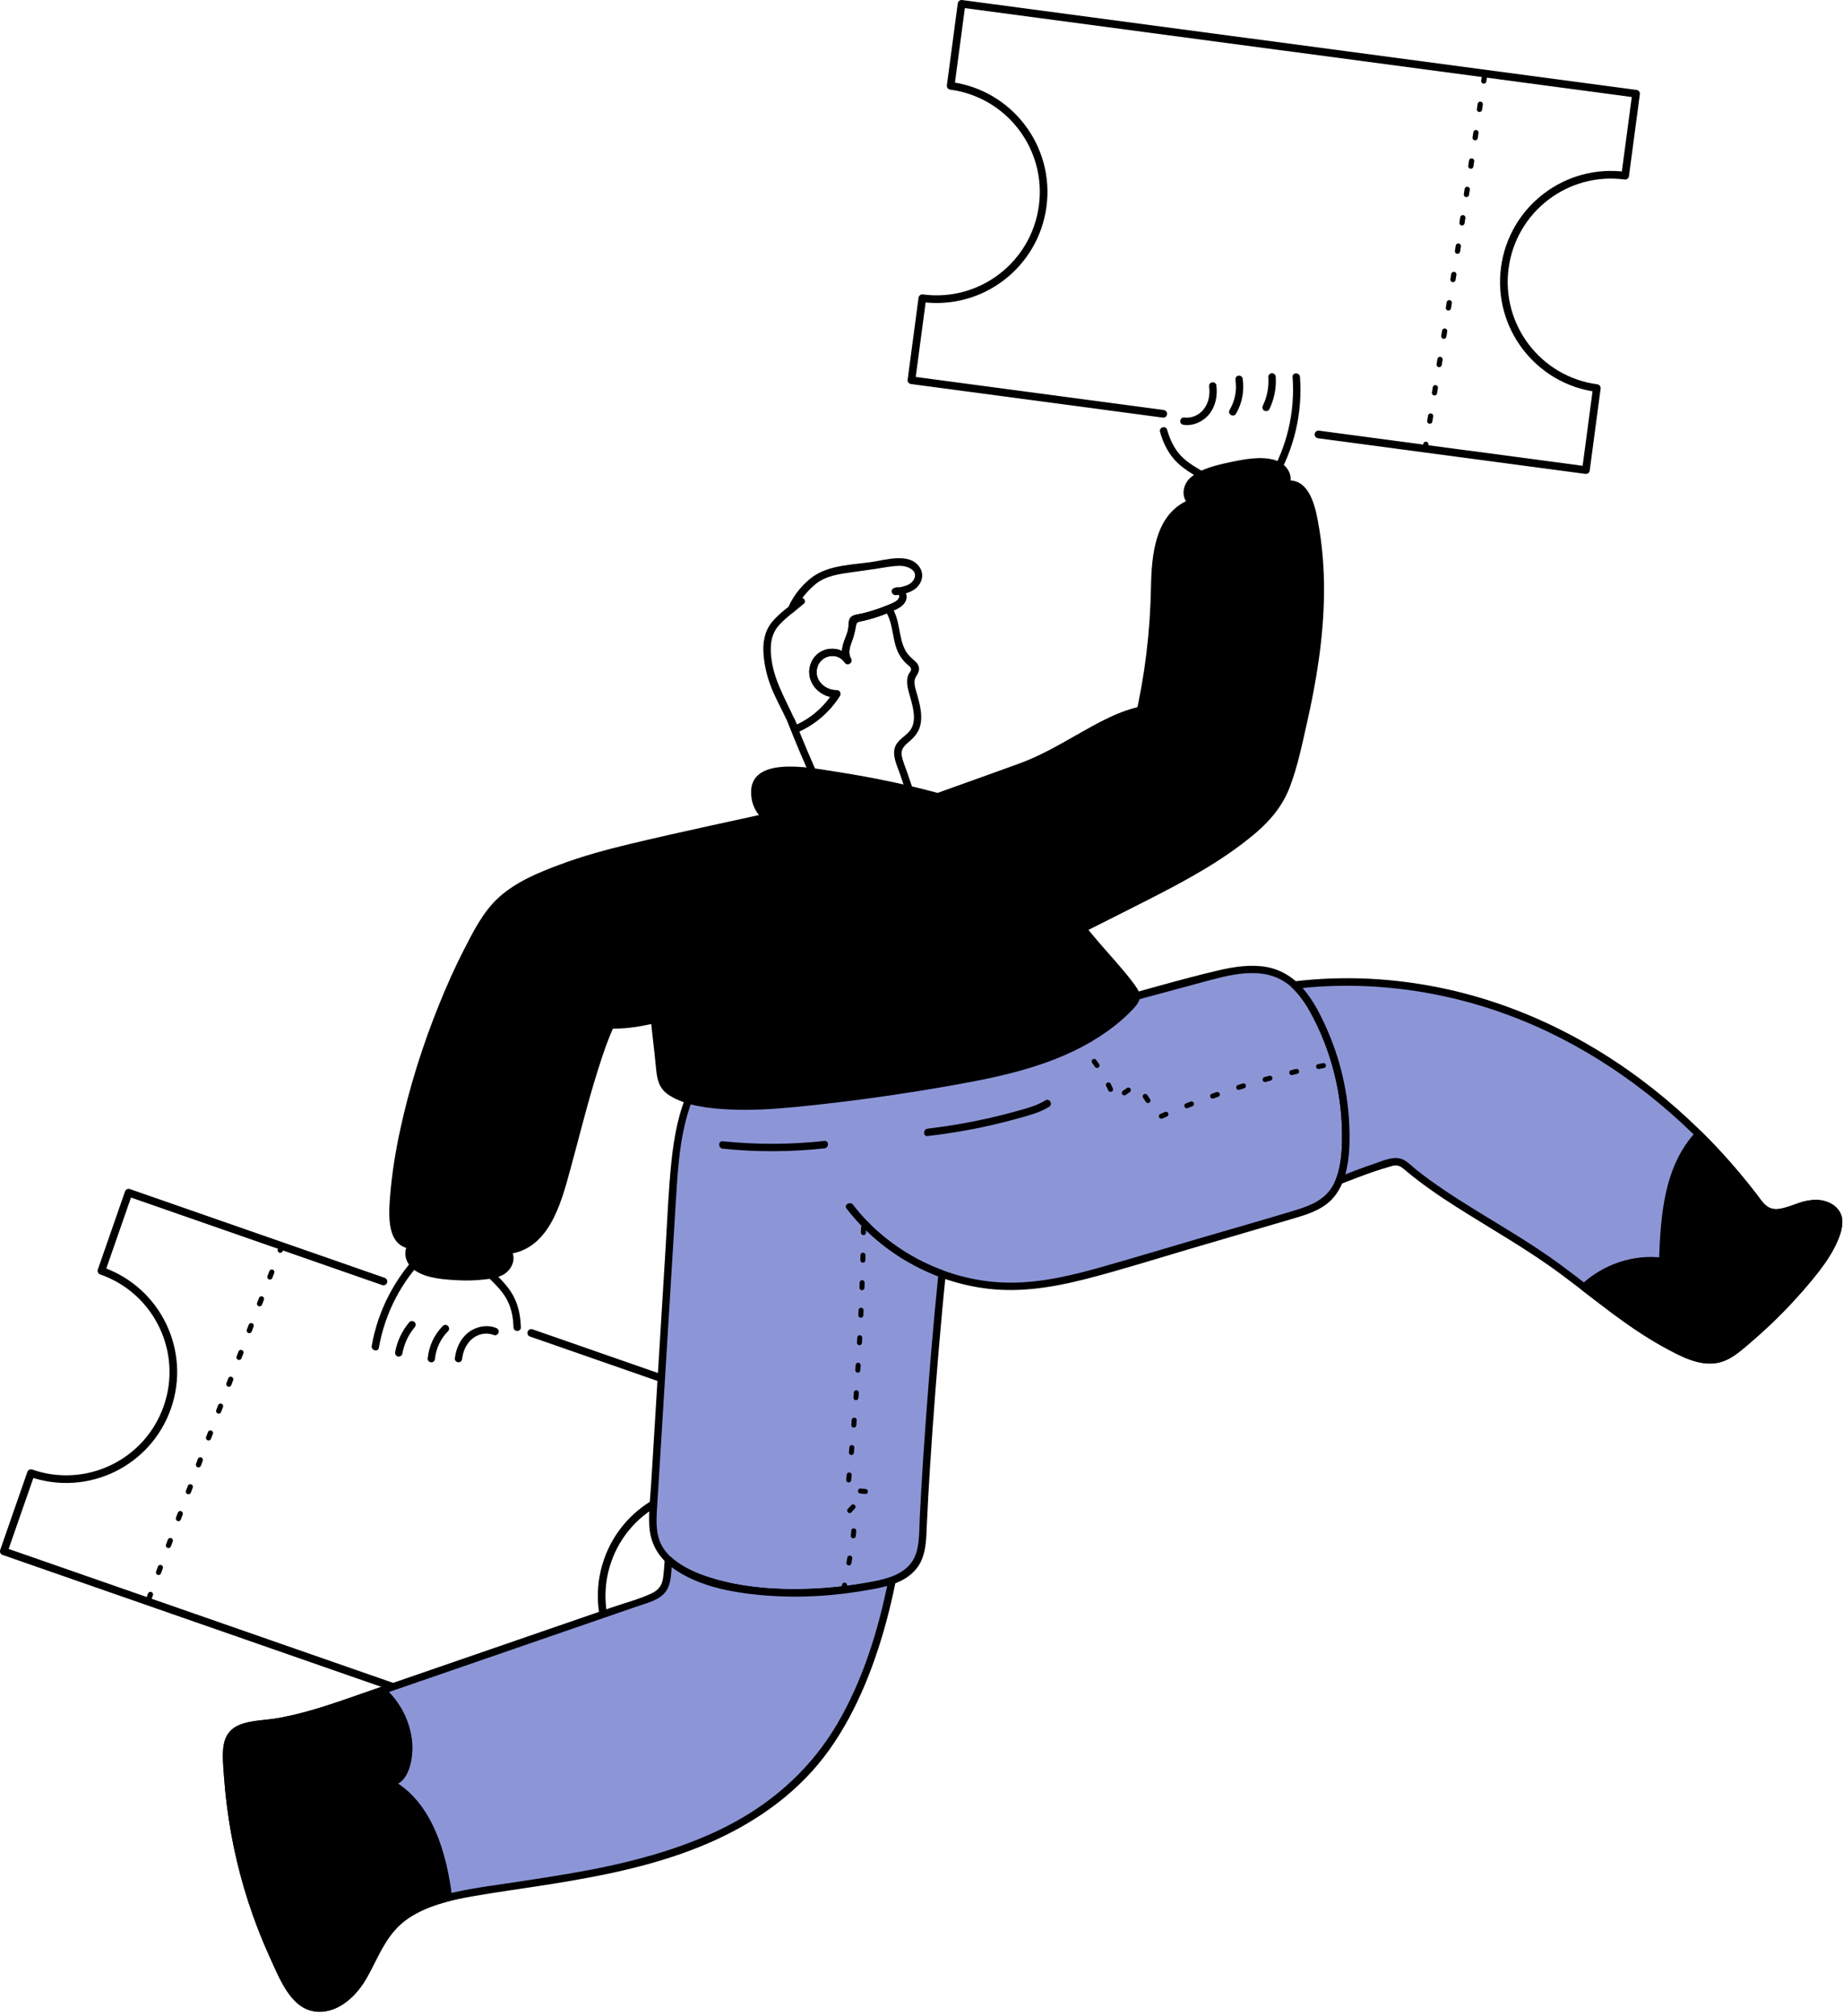<svg width="395" height="432" viewBox="0 0 395 432" fill="none" xmlns="http://www.w3.org/2000/svg">
<path d="M60.47 266.84C50.75 291.87 41.27 316.99 32.04 342.21" stroke="black" stroke-width="1.12" stroke-miterlimit="10" stroke-linecap="round" stroke-dasharray="1.12 5.03"/>
<path d="M82.18 274.58L27.57 255.56L21.74 272.3C33.71 276.47 40.04 289.56 35.87 301.53C31.7 313.5 18.61 319.83 6.64 315.66L0.81 332.4L138.53 380.36L144.36 363.62C132.39 359.45 126.06 346.36 130.23 334.39C134.4 322.42 147.49 316.09 159.46 320.26L165.29 303.52L113.86 285.61" stroke="black" stroke-width="1.64" stroke-linecap="round" stroke-linejoin="round"/>
<path d="M305.41 96.31C309.9 69.84 314.12 43.32 318.1 16.76" stroke="black" stroke-width="1.12" stroke-miterlimit="10" stroke-linecap="round" stroke-dasharray="1.12 5.03"/>
<path d="M282.58 93.09L339.9 100.73L342.24 83.16C329.67 81.48 320.84 69.94 322.52 57.37C324.2 44.8 335.74 35.97 348.31 37.65L350.65 20.08L206.09 0.82L203.75 18.39C216.32 20.07 225.15 31.61 223.47 44.18C221.79 56.75 210.25 65.58 197.68 63.9L195.34 81.47L249.32 88.67" stroke="black" stroke-width="1.64" stroke-linecap="round" stroke-linejoin="round"/>
<path d="M231.14 211.54H172.06V263.53H231.14V211.54Z" fill="#8C96D7" stroke="black" stroke-width="0.53" stroke-miterlimit="10"/>
<path d="M174.86 221.29C175.88 221.29 175.88 219.7 174.86 219.7C173.84 219.7 173.84 221.29 174.86 221.29Z" fill="black"/>
<path d="M236.58 215.33C243.87 213.37 251.15 211.4 258.44 209.44C263.94 207.96 270.1 206.54 275.08 209.31C278.19 211.04 280.28 214.13 281.95 217.28C286.57 225.99 288.82 235.95 288.38 245.8C288.2 249.78 287.44 254.06 284.54 256.78C282.5 258.69 279.71 259.54 277.03 260.33C264.89 263.89 252.74 267.46 240.6 271.02C232.85 273.3 224.97 275.59 216.89 275.64C203.5 275.72 190.24 269.2 182.12 258.56" fill="#8C96D7"/>
<path d="M236.79 216.1C243.76 214.22 250.73 212.34 257.7 210.46C263.41 208.92 270.36 206.89 275.68 210.61C278.17 212.36 279.86 215.02 281.26 217.67C282.84 220.64 284.13 223.77 285.13 226.98C287.05 233.16 287.91 239.69 287.56 246.16C287.41 248.98 286.96 251.94 285.46 254.38C283.78 257.1 280.89 258.31 277.96 259.21C271.21 261.28 264.41 263.19 257.63 265.18C250.66 267.23 243.7 269.32 236.72 271.31C230.13 273.19 223.39 274.86 216.49 274.84C203.49 274.79 190.72 268.44 182.8 258.15C182.19 257.35 180.81 258.15 181.43 258.95C188.77 268.49 199.87 274.76 211.83 276.15C218.8 276.96 225.79 275.82 232.54 274.1C239.98 272.2 247.33 269.87 254.7 267.7C262.07 265.53 269.4 263.39 276.75 261.23C279.69 260.37 282.8 259.49 285.09 257.34C287.1 255.46 288.17 252.8 288.68 250.14C289.92 243.75 289.18 236.75 287.71 230.46C286.24 224.19 283.79 217.44 279.73 212.35C277.62 209.71 274.81 207.8 271.45 207.2C268.09 206.6 264.46 207.14 261.08 207.94C252.79 209.89 244.58 212.35 236.36 214.57C235.37 214.84 235.79 216.37 236.78 216.1H236.79Z" fill="black"/>
<path d="M195.75 218.75C193.46 216.05 190.55 214.16 187.09 214.33L151.04 229.24C145.47 236.85 144.7 246.84 144.12 256.26C142.76 278.53 141.39 300.81 140.03 323.08C139.87 325.67 139.73 328.36 140.74 330.75C141.95 333.61 144.64 335.59 147.42 336.97C158.3 342.36 174.97 342.02 186.89 339.73C190.27 339.08 193.98 338.2 195.99 335.4C197.64 333.1 197.71 330.06 197.83 327.24C198.32 315.5 199.98 291.94 201.91 273C194.13 270.16 187.13 265.15 182.1 258.56" fill="#8C96D7"/>
<path d="M196.32 218.19C194.72 216.34 192.77 214.74 190.41 213.98C189.32 213.63 187.84 213.29 186.72 213.64C185.35 214.07 184.01 214.76 182.69 215.31L166 222.21C161.3 224.16 156.6 226.1 151.89 228.05C151.56 228.19 151.18 228.3 150.87 228.47C150.36 228.75 150.11 229.19 149.78 229.68C148.99 230.86 148.3 232.1 147.7 233.38C145.43 238.23 144.47 243.54 143.91 248.83C143.26 255.02 143.03 261.27 142.65 267.48C142.24 274.21 141.83 280.94 141.41 287.68C140.99 294.42 140.6 300.98 140.19 307.63C139.99 310.95 139.78 314.28 139.58 317.6C139.39 320.7 138.98 323.88 139.16 327C139.78 337.95 153.66 340.8 162.43 341.71C167.66 342.26 172.96 342.21 178.19 341.74C182.85 341.32 188.02 340.88 192.36 339.06C194.58 338.13 196.46 336.64 197.46 334.41C198.51 332.05 198.53 329.39 198.64 326.86C198.82 322.62 199.07 318.38 199.34 314.14C200.04 303.16 200.9 292.18 201.9 281.22C202.15 278.47 202.42 275.73 202.7 272.99C202.74 272.63 202.42 272.34 202.12 272.22C194.53 269.41 187.73 264.57 182.79 258.14C182.18 257.34 180.8 258.14 181.42 258.94C186.64 265.72 193.69 270.78 201.7 273.75L201.12 272.98C200.03 283.72 199.14 294.48 198.36 305.25C198.02 309.95 197.71 314.65 197.44 319.36C197.33 321.28 197.22 323.21 197.13 325.13C197.02 327.44 197.09 329.82 196.56 332.08C195.27 337.62 189.41 338.53 184.62 339.32C179.83 340.11 174.86 340.51 169.95 340.5C165.04 340.49 159.92 340.05 155.06 338.84C150.54 337.72 144.99 335.9 142.25 331.86C140.57 329.38 140.63 326.38 140.8 323.5C140.98 320.36 141.18 317.23 141.38 314.09C141.77 307.77 142.15 301.46 142.54 295.14C143.32 282.34 144.11 269.54 144.89 256.74C145.22 251.42 145.55 246.07 146.79 240.87C147.4 238.31 148.23 235.79 149.41 233.44C149.71 232.84 150.03 232.25 150.38 231.67C150.67 231.18 151.19 230.66 151.37 230.13C151.53 229.68 151.09 230.14 151.41 229.93C152.45 229.22 153.99 228.86 155.15 228.38L162.2 225.46L179.12 218.46L185.25 215.92C186.73 215.31 187.42 214.91 189.1 215.25C191.58 215.76 193.57 217.42 195.18 219.29C195.85 220.06 196.97 218.94 196.3 218.17L196.32 218.19Z" fill="black"/>
<path d="M394 261.03C393.53 258.92 391.1 257.78 388.94 257.86C386.78 257.94 384.76 258.89 382.69 259.51C381.39 259.9 379.92 260.14 378.72 259.51C377.89 259.08 377.31 258.3 376.74 257.55C364.34 241.02 348.02 227.27 329.1 218.98C312.96 211.91 294.93 208.93 277.48 211.07C279.33 212.79 280.75 215.02 281.95 217.27C286.57 225.98 288.82 235.94 288.38 245.79C288.27 248.21 287.94 250.74 287.05 252.97C290.63 251.58 294.22 250.16 297.83 249.16C298.49 248.98 299.19 248.81 299.85 248.97C300.5 249.13 301.03 249.58 301.54 250.01C310.45 257.53 321.1 262.65 330.69 269.27C340.56 276.08 349.42 284.53 360.27 289.63C362.84 290.84 365.74 291.87 368.48 291.12C370.19 290.65 371.65 289.53 373.02 288.41C378.55 283.88 383.63 278.79 388.14 273.24C390.47 270.38 392.68 267.32 393.74 263.78C394.01 262.89 394.19 261.94 393.99 261.03H394Z" fill="#8C96D7"/>
<path d="M394.77 260.82C393.74 257.07 389.37 256.65 386.2 257.53C384.16 258.1 381.55 259.66 379.41 258.92C378.29 258.53 377.63 257.39 376.94 256.49C376.25 255.59 375.61 254.75 374.92 253.9C369.5 247.1 363.41 240.83 356.72 235.26C343.02 223.85 326.81 215.48 309.32 211.78C298.87 209.57 288.08 209 277.47 210.27C276.83 210.35 276.36 211.11 276.91 211.63C279.48 214.08 281.18 217.29 282.64 220.49C284.2 223.89 285.39 227.46 286.23 231.1C287.07 234.74 287.51 238.32 287.61 241.99C287.71 245.66 287.59 249.35 286.28 252.76C286.07 253.3 286.71 253.95 287.26 253.74C289.57 252.84 291.87 251.94 294.21 251.13C295.33 250.75 296.45 250.38 297.59 250.06C298.15 249.9 298.76 249.67 299.34 249.73C300.15 249.81 300.72 250.36 301.32 250.87C304.72 253.69 308.35 256.2 312.08 258.57C319.66 263.39 327.48 267.76 334.7 273.14C341.92 278.52 348.62 284.26 356.42 288.56C359.96 290.52 364.3 292.96 368.49 291.95C370.38 291.5 371.96 290.31 373.44 289.11C375.23 287.66 376.96 286.14 378.65 284.57C382.35 281.13 385.82 277.42 388.99 273.48C390.5 271.6 391.95 269.66 393.07 267.52C394.19 265.38 395.13 263.17 394.77 260.84C394.62 259.83 393.09 260.26 393.24 261.26C393.58 263.52 392.1 266.14 390.97 268.02C389.84 269.9 388.54 271.56 387.17 273.22C384.38 276.61 381.37 279.83 378.18 282.85C376.61 284.33 375 285.77 373.34 287.16C371.68 288.55 369.81 290.2 367.52 290.53C365.23 290.86 362.79 289.95 360.69 288.97C358.73 288.06 356.83 287.02 354.98 285.9C347.72 281.53 341.27 276 334.46 271C327.45 265.84 319.84 261.64 312.52 256.96C310.47 255.65 308.45 254.3 306.48 252.87C305.46 252.13 304.46 251.37 303.48 250.58C302.62 249.89 301.8 249.02 300.81 248.51C298.88 247.51 296.35 248.75 294.47 249.38C291.9 250.24 289.37 251.23 286.84 252.22L287.82 253.2C289.15 249.73 289.3 245.9 289.22 242.23C289.14 238.35 288.65 234.48 287.78 230.7C286.91 226.92 285.69 223.38 284.12 219.91C282.55 216.44 280.77 213.13 278.05 210.53L277.49 211.89C295.98 209.67 314.91 213.07 331.7 221.05C346.98 228.32 360.42 239.14 371.33 252.03C372.88 253.86 374.38 255.73 375.82 257.64C377.1 259.33 378.38 260.79 380.68 260.7C383.11 260.6 385.31 259.28 387.67 258.83C389.76 258.43 392.59 258.87 393.24 261.26C393.51 262.24 395.04 261.83 394.77 260.84V260.82Z" fill="black"/>
<path d="M186.91 339.73C174.98 342.02 158.32 342.36 147.44 336.97C145.95 336.23 144.49 335.32 143.27 334.2C143.18 335.21 143.09 336.22 143 337.24C142.9 338.31 142.79 339.43 142.22 340.34C141.39 341.66 139.81 342.26 138.33 342.76C117.61 349.9 96.89 357.05 76.17 364.19C69.58 366.46 62.92 368.75 55.99 369.44C53.73 369.67 51.18 369.86 49.74 371.62C48.58 373.04 48.55 375.04 48.61 376.86C49.18 393.23 53.44 409.46 60.97 424.01C62.14 426.27 63.54 428.64 65.86 429.7C69.81 431.51 74.44 428.64 76.89 425.05C79.34 421.47 80.59 417.12 83.33 413.76C88.01 408.02 95.95 406.32 103.27 405.16C115.77 403.18 128.4 401.68 140.55 398.12C152.7 394.56 164.5 388.75 173.06 379.43C180.36 371.48 184.95 361.39 188.1 351.07C189.35 346.98 190.39 342.83 191.22 338.64C189.83 339.12 188.35 339.44 186.92 339.71L186.91 339.73Z" fill="#8C96D7"/>
<path d="M186.7 338.97C179.51 340.34 172.11 340.84 164.8 340.33C161.16 340.08 157.52 339.54 154 338.58C150.48 337.62 146.66 336.17 143.83 333.65C143.29 333.17 142.54 333.52 142.47 334.21C142.35 335.55 142.3 336.92 142.09 338.25C141.84 339.82 141.05 340.76 139.63 341.43C136.92 342.7 133.88 343.47 131.06 344.45C125.1 346.51 119.13 348.56 113.17 350.62C101.24 354.73 89.31 358.84 77.38 362.96C71.67 364.93 65.96 366.97 60.01 368.09C55.86 368.87 49.22 368.17 48.03 373.52C47.47 376.04 47.88 378.85 48.07 381.39C48.28 384.08 48.58 386.77 48.98 389.44C49.82 395.09 51.09 400.67 52.78 406.13C54.45 411.51 56.52 416.76 58.97 421.82C60.87 425.74 63.16 430.9 68.21 431.08C72.85 431.24 76.56 427.43 78.67 423.7C81.28 419.07 82.94 414.12 87.55 411.03C91.6 408.32 96.48 407.17 101.22 406.34C107.02 405.32 112.87 404.56 118.68 403.62C129.99 401.8 141.29 399.49 151.85 394.93C161.35 390.82 170.1 384.85 176.48 376.62C182.86 368.39 187.1 357.96 189.9 347.67C190.69 344.77 191.37 341.84 191.96 338.89C192.07 338.33 191.6 337.71 190.98 337.91C189.57 338.38 188.14 338.7 186.68 338.98C185.68 339.18 186.1 340.71 187.1 340.51C188.55 340.23 189.99 339.91 191.4 339.44L190.42 338.46C188.27 349.21 184.97 360.01 179.37 369.5C174.03 378.55 166.39 385.59 157.17 390.58C147.95 395.57 136.96 398.66 126.29 400.69C120.46 401.8 114.59 402.66 108.73 403.55C103.69 404.31 98.56 404.93 93.69 406.46C89.41 407.8 85.29 409.97 82.48 413.56C79.4 417.49 78.31 422.78 74.78 426.37C73.15 428.03 70.93 429.45 68.54 429.49C65.93 429.54 64.07 427.74 62.77 425.66C59.88 421.04 57.79 415.72 55.94 410.61C52.13 400.08 49.91 388.97 49.42 377.78C49.31 375.31 49.12 372.28 51.77 371.07C54.08 370.02 57 370.19 59.47 369.77C65.18 368.8 70.68 366.92 76.14 365.04C87.67 361.07 99.21 357.09 110.74 353.11C116.55 351.11 122.36 349.11 128.16 347.1C131.06 346.1 133.97 345.1 136.87 344.1C138.87 343.41 141.35 342.85 142.68 341.04C144.01 339.23 143.85 336.38 144.05 334.21L142.69 334.77C148.31 339.78 156.74 341.27 164 341.86C171.7 342.48 179.53 341.94 187.11 340.5C188.11 340.31 187.69 338.78 186.69 338.97H186.7Z" fill="black"/>
<path d="M55.98 369.44C53.72 369.67 51.17 369.86 49.73 371.62C48.57 373.04 48.54 375.04 48.6 376.86C49.17 393.23 53.43 409.46 60.96 424.01C62.13 426.27 63.53 428.64 65.85 429.7C69.8 431.51 74.43 428.64 76.88 425.05C79.33 421.47 80.58 417.12 83.32 413.76C86.49 409.87 91.16 407.84 96.11 406.57C95.81 403.92 95.29 401.29 94.61 398.73C92.81 391.92 89.43 384.89 83.11 381.8C85.38 382.16 86.98 379.55 87.38 377.29C88.37 371.77 86.07 365.87 81.86 362.22C79.96 362.88 78.06 363.53 76.16 364.19C69.57 366.46 62.91 368.75 55.98 369.44Z" fill="black"/>
<path d="M55.98 368.65C52.97 368.95 49.54 369.37 48.3 372.57C47.66 374.21 47.77 376.04 47.85 377.76C47.94 379.79 48.08 381.81 48.28 383.83C49.08 391.9 50.74 399.89 53.25 407.6C54.5 411.45 55.97 415.24 57.63 418.93C59.11 422.23 60.59 426.1 63.16 428.73C65.39 431 68.53 431.59 71.48 430.45C74.62 429.24 76.93 426.71 78.57 423.85C80.7 420.13 82.06 415.92 85.21 412.88C88.36 409.84 92.29 408.39 96.32 407.34C96.62 407.26 96.94 406.91 96.9 406.57C95.79 397.23 92.61 385.7 83.51 381.11L83.11 382.59C87.65 383.04 88.61 376.74 88.36 373.49C88 368.94 85.82 364.67 82.42 361.65C82.22 361.47 81.92 361.35 81.65 361.45C73.28 364.34 64.84 367.7 55.98 368.64C54.97 368.75 54.96 370.34 55.98 370.23C65.01 369.28 73.55 365.92 82.07 362.98L81.3 362.78C84.07 365.24 85.98 368.54 86.61 372.2C86.92 373.99 86.96 375.97 86.47 377.73C86.04 379.31 84.99 381.19 83.11 381.01C82.33 380.93 82.03 382.15 82.71 382.49C91.28 386.81 94.27 397.78 95.32 406.58L95.9 405.81C89.47 407.48 83.87 410.54 80.56 416.5C78.87 419.53 77.71 422.99 75.43 425.66C73.53 427.89 70.48 429.96 67.4 429.38C63.9 428.71 62.25 424.86 60.83 422.01C59.12 418.57 57.6 415.04 56.26 411.44C53.7 404.54 51.82 397.38 50.67 390.1C50 385.87 49.58 381.59 49.41 377.31C49.34 375.41 49.18 373.04 50.78 371.67C52.16 370.48 54.26 370.4 55.98 370.23C56.99 370.13 57 368.54 55.98 368.64V368.65Z" fill="black"/>
<path d="M393.75 263.78C394.02 262.89 394.2 261.94 394 261.03C393.53 258.92 391.1 257.78 388.94 257.86C386.78 257.94 384.76 258.89 382.69 259.51C381.39 259.9 379.92 260.14 378.72 259.51C377.89 259.08 377.31 258.3 376.74 257.55C372.89 252.41 368.66 247.54 364.08 243.02C363.77 243.35 363.47 243.68 363.18 244.03C357.26 251.1 356.66 261.07 356.33 270.28C350.27 269.45 343.93 271.61 339.49 275.79C346.13 280.9 352.72 286.08 360.27 289.63C362.84 290.84 365.74 291.87 368.48 291.12C370.19 290.65 371.65 289.53 373.02 288.41C378.55 283.88 383.63 278.79 388.14 273.24C390.47 270.38 392.68 267.32 393.74 263.78H393.75Z" fill="black"/>
<path d="M394.52 263.99C394.94 262.47 395.11 260.86 394.2 259.48C393.49 258.41 392.33 257.7 391.12 257.34C387.64 256.31 384.61 258.51 381.29 259.02C378.75 259.41 377.69 257.44 376.33 255.68C375.17 254.17 373.98 252.69 372.75 251.23C370.19 248.18 367.49 245.26 364.66 242.45C364.36 242.16 363.83 242.14 363.54 242.45C356.55 249.91 355.91 260.58 355.56 270.28L356.35 269.49C350.01 268.69 343.62 270.92 338.95 275.23C338.53 275.61 338.73 276.18 339.11 276.48C343.08 279.54 347.04 282.63 351.22 285.39C353.24 286.72 355.31 287.98 357.45 289.11C359.59 290.24 361.78 291.36 364.12 291.89C366.28 292.38 368.43 292.23 370.41 291.22C372.39 290.21 374.02 288.66 375.65 287.26C379.37 284.05 382.88 280.58 386.12 276.89C389.36 273.2 392.97 268.97 394.52 264.01C394.83 263.03 393.29 262.61 392.99 263.59C391.66 267.86 388.75 271.4 385.88 274.76C383.01 278.12 379.85 281.37 376.54 284.37C373.23 287.37 369.6 291.39 364.76 290.42C362.46 289.96 360.31 288.84 358.25 287.75C356.19 286.66 354.3 285.52 352.4 284.28C348.07 281.46 344 278.27 339.91 275.12L340.07 276.37C344.46 272.32 350.42 270.35 356.35 271.1C356.79 271.16 357.13 270.69 357.14 270.31C357.47 261.08 357.99 250.73 364.66 243.61H363.54C366.15 246.2 368.65 248.89 371.04 251.69C372.23 253.09 373.39 254.51 374.53 255.96C375.51 257.22 376.41 258.79 377.68 259.78C380.37 261.89 383.84 259.87 386.63 259.1C388.15 258.68 389.73 258.47 391.22 259.1C393.22 259.95 393.54 261.62 392.99 263.6C392.72 264.59 394.25 265.01 394.52 264.02V263.99Z" fill="black"/>
<path d="M81.2 288.79C82.5 281.35 86.07 274.47 91.44 269.15C92.17 268.43 91.04 267.31 90.32 268.03C84.78 273.53 81.02 280.68 79.67 288.37C79.49 289.37 81.03 289.8 81.2 288.79Z" fill="black"/>
<path d="M86.23 290.09C86.61 288 87.49 286.03 88.86 284.41C89.14 284.08 89.18 283.61 88.86 283.29C88.58 283.01 88.01 282.96 87.74 283.29C86.2 285.12 85.13 287.31 84.7 289.67C84.62 290.09 84.81 290.53 85.25 290.65C85.63 290.76 86.15 290.52 86.23 290.1V290.09Z" fill="black"/>
<path d="M93.24 291.11C93.45 288.91 94.47 286.8 96.03 285.23C96.75 284.5 95.63 283.38 94.91 284.11C93.04 286 91.91 288.48 91.66 291.12C91.62 291.55 92.05 291.91 92.45 291.91C92.91 291.91 93.2 291.54 93.24 291.12V291.11Z" fill="black"/>
<path d="M99.06 291.11C99.24 289.46 100.01 287.79 101.34 286.76C102.67 285.73 104.37 285.47 105.89 286.07C106.29 286.23 106.76 285.9 106.87 285.52C106.99 285.07 106.72 284.7 106.32 284.54C104.32 283.74 101.98 284.25 100.32 285.56C98.66 286.87 97.71 288.98 97.48 291.11C97.43 291.54 97.88 291.9 98.27 291.9C98.74 291.9 99.02 291.53 99.06 291.11Z" fill="black"/>
<path d="M111.63 284.39C111.57 281.76 110.99 279.1 109.55 276.87C108.87 275.81 108.04 274.86 107.16 273.96C106.7 273.49 106.24 273 105.74 272.57C105.24 272.14 104.7 271.93 104.11 272.27C103.22 272.77 104.02 274.15 104.91 273.64C104.58 273.62 104.53 273.68 104.76 273.83C104.86 273.92 104.95 274.01 105.05 274.11C105.24 274.29 105.43 274.48 105.62 274.67C106 275.04 106.37 275.42 106.72 275.82C107.41 276.58 108.03 277.38 108.54 278.28C109.59 280.15 110 282.28 110.05 284.41C110.07 285.43 111.66 285.43 111.64 284.41L111.63 284.39Z" fill="black"/>
<path d="M154.9 246.13C162.15 246.88 169.45 246.85 176.69 246.06C177.69 245.95 177.71 244.36 176.69 244.47C169.45 245.27 162.15 245.29 154.9 244.54C153.88 244.44 153.89 246.02 154.9 246.13Z" fill="black"/>
<path d="M198.81 243.43C203.34 242.9 207.84 242.15 212.28 241.14C214.47 240.64 216.64 240.09 218.8 239.48C220.96 238.87 223 238.3 224.86 237.15C225.73 236.61 224.93 235.24 224.06 235.78C222.18 236.94 220.03 237.49 217.92 238.08C215.81 238.67 213.89 239.15 211.86 239.61C207.55 240.58 203.2 241.33 198.81 241.84C197.81 241.96 197.8 243.55 198.81 243.43Z" fill="black"/>
<path d="M230.62 222.99C234.28 226.5 237.14 230.84 238.92 235.59C240.02 234.83 241.12 234.06 242.22 233.3C242.63 233.02 243.1 232.72 243.58 232.81C244.07 232.9 244.4 233.36 244.68 233.77C245.92 235.64 247.16 237.52 248.41 239.39C260.07 234.31 272.29 230.51 284.77 228.1" stroke="black" stroke-width="1.07" stroke-miterlimit="10" stroke-linecap="round" stroke-dasharray="1.07 4.83"/>
<path d="M185.08 263.05C184.79 281.8 183.66 300.54 181.69 319.19C183.08 319.34 184.47 319.49 185.86 319.63C184.68 320.9 183.5 322.16 182.32 323.43C181.98 323.8 181.61 324.22 181.64 324.73C181.67 325.32 182.22 325.73 182.55 326.22C183.12 327.08 183.01 328.21 182.86 329.23C182.35 332.82 181.71 336.4 180.94 339.95" stroke="black" stroke-width="1.07" stroke-miterlimit="10" stroke-linecap="round" stroke-dasharray="1.07 4.83"/>
<path d="M202.88 171.26C194.49 168.86 178.8 165.62 170.09 165.08C167.49 164.92 164.51 165 162.82 166.99C160.92 169.23 161.82 172.87 163.95 174.89C166.08 176.91 169.05 177.72 171.89 178.46C165.95 178.22 153.69 180.33 148.19 182.59C145.38 183.75 142.57 185.33 140.96 187.91C139.61 190.07 139.26 192.69 139.01 195.23C138.12 204.14 140.67 220.52 141.45 229.43C141.54 230.48 141.66 231.56 142.21 232.46C142.83 233.47 143.9 234.1 144.97 234.61C153.38 238.63 169.48 236.6 178.74 235.44C188.13 234.26 197.51 232.98 206.81 231.25C218.84 229.01 231.25 225.73 240.34 217.54C241.57 216.43 242.74 215.22 243.53 213.76C244.49 211.97 230.88 198.94 230.99 196.91C231.51 186.41 241 179.11 232.16 173.41C223.32 167.71 207.82 167.4 198.47 172.22" fill="black"/>
<path d="M203.09 170.49C195.17 168.23 187.03 166.56 178.89 165.31C173.69 164.51 159.61 161.58 161.08 171.06C161.89 176.27 167.25 178.06 171.68 179.22L171.89 177.66C167.63 177.51 163.3 178.16 159.12 178.91C154.94 179.66 150.6 180.59 146.69 182.38C144.42 183.42 142.22 184.82 140.72 186.86C139.11 189.05 138.61 191.74 138.3 194.38C137.79 198.83 138.05 203.35 138.4 207.8C138.79 212.75 139.37 217.69 139.93 222.62C140.17 224.71 140.41 226.79 140.6 228.89C140.83 231.36 141.26 233.36 143.51 234.74C147.14 236.98 151.83 237.49 156 237.71C160.85 237.97 165.73 237.66 170.56 237.19C181.94 236.08 193.34 234.47 204.6 232.47C215.3 230.56 226.33 228.14 235.58 222.16C237.79 220.73 239.92 219.11 241.79 217.26C242.75 216.31 244.64 214.65 244.29 213.11C244.09 212.22 243.44 211.38 242.91 210.66C242.04 209.47 241.09 208.33 240.13 207.21C237.98 204.69 235.73 202.26 233.64 199.69C233.01 198.92 232.18 198.05 231.82 197.11C231.8 197.06 231.74 196.89 231.75 196.94C231.72 196.81 231.81 196.13 231.84 195.83C231.99 194.49 232.3 193.16 232.69 191.87C233.84 188.04 236.14 184.39 236.61 180.38C237.08 176.37 234.55 173.81 231.3 172.01C223.32 167.59 212.87 167.06 204.14 169.28C202.03 169.82 199.98 170.57 198.04 171.55C197.13 172.01 197.93 173.38 198.84 172.92C206.73 168.93 216.88 168.71 225.25 171.21C228.57 172.21 233.69 174.02 234.85 177.71C235.89 181.05 233.6 184.92 232.41 187.92C231.63 189.89 230.92 191.91 230.52 194C230.29 195.23 229.87 196.72 230.44 197.9C231.46 200 233.35 201.82 234.86 203.56C236.9 205.91 239.01 208.2 240.93 210.65C241.56 211.46 242.16 212.29 242.64 213.2C242.69 213.3 242.72 213.41 242.75 213.52C242.75 213.5 242.91 213.25 242.71 213.54C241.91 214.71 241.1 215.73 240.05 216.7C232.42 223.78 222.16 227.15 212.19 229.35C200.79 231.87 189.15 233.35 177.57 234.79C168.98 235.86 159.96 237.04 151.34 235.64C149.39 235.32 147.41 234.86 145.6 234.04C144.41 233.5 143.11 232.82 142.61 231.54C142.18 230.45 142.2 229.19 142.09 228.03C141.67 223.8 141.14 219.57 140.69 215.34C140.2 210.74 139.75 206.13 139.63 201.51C139.58 199.59 139.58 197.67 139.74 195.76C139.96 193.1 140.3 190.23 141.85 187.97C144.36 184.32 149.25 182.83 153.34 181.77C157.66 180.65 162.09 179.88 166.53 179.45C168.31 179.28 170.1 179.17 171.89 179.23C172.79 179.26 172.97 177.9 172.1 177.67C168.4 176.71 163.66 175.42 162.71 171.12C162.26 169.07 163.1 167.13 165.08 166.33C166.78 165.65 168.71 165.76 170.5 165.88C177.65 166.37 184.78 167.8 191.77 169.32C195.43 170.11 199.07 170.98 202.67 172C203.65 172.28 204.08 170.75 203.09 170.47V170.49Z" fill="black"/>
<path d="M170.35 130.9C171.27 128.73 172.91 126.74 174.71 125.23C176.93 123.36 179.96 122.98 182.74 122.59C184.37 122.36 185.99 122.13 187.62 121.9C189.36 121.65 191.15 121.25 192.91 121.24C194.34 121.24 196.84 122.13 195.92 124.06C195.19 125.58 193.17 125.79 191.7 125.99L192.31 127.44C192.53 127.34 192.67 127.45 192.74 127.79C192.66 128.22 192.44 128.55 192.07 128.76C191.79 128.97 191.44 129.12 191.13 129.27C190.08 129.77 188.98 130.19 187.88 130.56C186.86 130.91 185.82 131.2 184.76 131.45C184.02 131.62 182.94 131.64 182.36 132.22C181.89 132.69 181.92 133.31 181.89 133.92C181.84 135.06 181.4 136.04 181.01 137.1C180.41 138.71 180.11 140.39 181.01 141.95L182.38 141.15C180.24 138 175.45 138.38 173.89 141.88C172.2 145.69 175.38 149.52 179.32 149.49L178.63 148.3C176.6 151.53 173.64 154.08 170.12 155.56L171.1 156.11C169.2 151.09 166.07 146.71 165.35 141.28C164.99 138.56 165.12 135.94 167.06 133.85C168.62 132.17 170.53 130.87 172.26 129.38C173.03 128.71 171.91 127.59 171.14 128.26C169.24 129.91 167.09 131.32 165.47 133.27C163.85 135.22 163.44 137.75 163.65 140.29C163.88 143.09 164.59 145.74 165.72 148.3C166.94 151.08 168.5 153.69 169.57 156.54C169.71 156.9 170.12 157.27 170.55 157.09C174.47 155.44 177.74 152.71 180.01 149.1C180.33 148.59 179.91 147.9 179.32 147.91C176.64 147.94 174.27 145.56 175.22 142.82C176.09 140.34 179.48 139.7 181.01 141.96C181.58 142.8 182.9 142.05 182.38 141.16C181.66 139.93 182.14 138.56 182.61 137.33C183.05 136.18 183.24 135.13 183.47 133.94C183.61 133.24 184.05 133.25 184.72 133.11C185.39 132.97 186.07 132.79 186.74 132.6C188 132.24 189.24 131.81 190.45 131.3C191.92 130.69 194.18 129.9 194.31 128C194.41 126.53 192.82 125.29 191.49 126.07C190.65 126.56 191.26 127.63 192.1 127.52C193.84 127.28 195.66 126.94 196.83 125.51C197.77 124.35 197.95 122.81 197.11 121.55C194.96 118.31 189.77 120 186.69 120.44C182.86 120.98 178.35 121.07 174.94 123.1C172.43 124.6 170.11 127.42 168.96 130.1C168.56 131.03 169.93 131.84 170.33 130.9H170.35Z" fill="black"/>
<path d="M196.89 172.71C196.07 170.3 195.25 167.88 194.42 165.47C194.03 164.33 193.5 163.16 193.28 161.97C193.03 160.63 193.7 159.9 194.64 159.1C196.07 157.89 197.11 156.7 197.37 154.77C197.63 152.84 197.13 150.89 196.63 149.05C196.36 148.08 195.95 147.02 196 145.99C196.05 145.05 196.78 144.53 196.94 143.66C197.07 142.9 196.76 142.26 196.21 141.76C195.39 141.02 194.65 140.43 194.09 139.44C192.48 136.56 193 132.81 191.08 130.06C190.9 129.8 190.52 129.56 190.18 129.7C188.43 130.42 186.64 131.02 184.8 131.45C183.61 131.73 182.16 131.74 181.93 133.21C181.81 133.96 181.87 134.69 181.65 135.44C181.39 136.28 181 137.07 180.75 137.9C180.34 139.28 180.3 140.69 181.04 141.95L182.41 141.15C180.27 138 175.48 138.38 173.92 141.88C172.23 145.69 175.41 149.52 179.35 149.49L178.66 148.3C176.63 151.53 173.67 154.07 170.15 155.56L171.13 156.11C170.86 155.41 170.58 154.72 170.27 154.03C169.91 153.21 168.51 153.8 168.82 154.64C172.08 163.56 176.75 172.03 179.2 181.22C179.26 181.46 179.49 181.74 179.75 181.77C180.89 181.92 181.86 182.08 183 181.91C185.33 181.57 187.63 181.01 189.86 180.24C191.85 179.55 194.08 178.77 195.82 177.55C197.56 176.33 197.51 174.55 196.89 172.69C196.57 171.72 195.04 172.14 195.36 173.11C195.68 174.08 196.05 175.25 195.14 176.07C194.52 176.63 193.58 176.98 192.84 177.32C191.18 178.09 189.46 178.73 187.7 179.25C185.94 179.77 184.31 180.04 182.58 180.36C181.77 180.51 180.99 180.33 180.18 180.22L180.73 180.77C178.28 171.57 173.61 163.1 170.35 154.19L168.9 154.8C169.15 155.36 169.38 155.93 169.6 156.5C169.74 156.86 170.15 157.23 170.58 157.05C174.5 155.4 177.77 152.67 180.04 149.06C180.36 148.55 179.94 147.86 179.35 147.87C176.67 147.9 174.3 145.52 175.25 142.78C176.12 140.3 179.51 139.66 181.04 141.92C181.61 142.76 182.93 142.01 182.41 141.12C181.69 139.89 182.17 138.52 182.64 137.29C183.08 136.14 183.27 135.09 183.5 133.9C183.64 133.19 184.1 133.21 184.76 133.06C185.37 132.92 185.99 132.77 186.59 132.6C187.96 132.22 189.29 131.74 190.6 131.2L189.7 130.84C191.6 133.55 191.1 137.34 192.71 140.22C193.17 141.03 193.78 141.8 194.49 142.41C194.86 142.73 195.37 142.96 195.23 143.63C195.17 143.92 194.79 144.31 194.67 144.62C194.02 146.31 194.76 148.17 195.2 149.81C195.73 151.79 196.39 154.27 195.28 156.17C194.43 157.61 192.68 158.24 191.95 159.78C191.04 161.71 192.27 164.02 192.89 165.86C193.71 168.27 194.53 170.69 195.36 173.1C195.69 174.06 197.22 173.65 196.89 172.68V172.71Z" fill="black"/>
<path d="M168.3 174.22C160.03 176.05 151.76 177.88 143.49 179.71C133.98 181.82 124.4 183.95 115.51 187.93C112.27 189.38 109.08 191.12 106.61 193.67C104.57 195.78 103.11 198.36 101.69 200.92C93 216.67 84.81 241.55 84.22 259.52C84.17 261.07 84.18 262.68 84.78 264.11C85.38 265.54 86.71 266.78 88.26 266.82C87.21 267.91 87.54 269.81 88.58 270.91C89.62 272 91.15 272.47 92.63 272.79C96.49 273.63 100.49 273.8 104.4 273.3C105.83 273.12 107.34 272.8 108.37 271.79C109.4 270.78 109.67 268.88 108.56 267.97C112.32 267.71 115.53 264.98 117.45 261.74C119.37 258.5 120.25 254.77 121.26 251.14C123.69 242.38 127.52 225.94 131.7 217.86C131.08 218.43 130.46 218.99 129.84 219.56C138.18 220.24 149.17 215.21 157.48 214.27C162.01 213.76 163.98 214.46 167.34 211.38" fill="black"/>
<path d="M168.09 173.46C157.1 175.89 146.08 178.19 135.13 180.81C129.95 182.05 124.79 183.45 119.8 185.33C115.28 187.02 110.6 188.97 106.97 192.23C103.57 195.28 101.43 199.59 99.38 203.6C97.33 207.61 95.67 211.37 94.06 215.36C90.56 224.04 87.72 233.02 85.75 242.17C84.74 246.86 83.97 251.62 83.6 256.41C83.3 260.35 82.78 267.16 88.27 267.62L87.71 266.26C86.1 268.2 86.95 270.85 88.9 272.2C91.45 273.96 95.27 274.18 98.26 274.33C100.07 274.42 101.89 274.37 103.7 274.17C105.11 274.02 106.57 273.84 107.83 273.15C109.86 272.05 110.97 269.19 109.12 267.4L108.56 268.76C117.58 267.94 120.18 258.07 122.17 250.82C124.16 243.57 125.88 236.46 128.11 229.39C129.3 225.6 130.58 221.79 132.39 218.25C132.8 217.45 131.82 216.67 131.14 217.29C130.52 217.86 129.9 218.42 129.28 218.99C128.74 219.49 129.2 220.3 129.84 220.35C136.88 220.85 143.85 218.21 150.56 216.47C153.87 215.61 157.13 215.04 160.54 214.81C163.45 214.62 165.69 213.9 167.9 211.92C168.66 211.24 167.54 210.12 166.78 210.8C165.68 211.79 164.49 212.58 163.04 212.92C161.73 213.23 160.36 213.22 159.02 213.32C155.87 213.56 152.8 214.23 149.75 215.03C143.31 216.72 136.6 219.23 129.84 218.75L130.4 220.11C131.02 219.54 131.64 218.98 132.26 218.41L131.01 217.45C127.88 223.56 126.05 230.36 124.23 236.95C123.28 240.37 122.39 243.8 121.48 247.23C120.53 250.83 119.68 254.52 118.35 258C116.71 262.28 113.49 266.71 108.55 267.16C107.9 267.22 107.46 268 107.99 268.52C108.72 269.23 108.55 270.32 107.94 271.06C107.22 271.92 106.03 272.22 104.97 272.41C102.77 272.8 100.48 272.85 98.25 272.74C96.02 272.63 93.83 272.36 91.73 271.75C90.13 271.28 87.13 269.43 88.82 267.39C89.27 266.84 88.97 266.09 88.26 266.03C85.52 265.8 84.98 262.56 84.99 260.38C84.99 258.4 85.16 256.42 85.35 254.45C85.76 250.33 86.47 246.25 87.35 242.21C89.21 233.65 91.84 225.24 95.05 217.08C96.59 213.16 98.29 209.3 100.16 205.52C102.03 201.74 104.1 197.39 107.15 194.23C110.49 190.78 115.15 188.79 119.55 187.1C123.95 185.41 128.93 183.96 133.72 182.77C145.24 179.92 156.89 177.55 168.48 174.98C169.48 174.76 169.06 173.23 168.06 173.45L168.09 173.46Z" fill="black"/>
<path d="M219.27 205.41C226.84 201.6 234.4 197.8 241.97 193.99C250.67 189.61 259.43 185.19 267.07 179.15C269.86 176.95 272.52 174.48 274.29 171.4C275.75 168.86 276.54 166 277.28 163.16C281.83 145.76 285.14 127.44 281.29 109.87C280.96 108.35 280.55 106.8 279.62 105.56C278.69 104.32 277.1 103.45 275.58 103.79C276.33 102.48 275.54 100.71 274.26 99.91C272.98 99.11 271.39 99.03 269.88 99.08C265.94 99.21 262.01 100.03 258.34 101.48C257 102.01 255.62 102.69 254.87 103.92C254.12 105.15 254.33 107.06 255.63 107.67C252.05 108.84 249.61 112.29 248.54 115.9C247.47 119.51 247.54 123.34 247.45 127.11C247.24 136.2 246.09 145.27 244.02 154.13C244.48 153.43 244.94 152.73 245.41 152.03C237.16 153.42 227.77 161.05 219.92 163.95C207.55 168.52 157.36 185.91 211.07 169.18" fill="black"/>
<path d="M219.67 206.09C228.53 201.63 237.4 197.21 246.24 192.71C254.23 188.64 262.25 184.32 269.12 178.49C272.33 175.76 274.93 172.6 276.44 168.63C278.1 164.29 279.05 159.59 280.08 155.06C282.16 145.91 283.68 136.56 283.77 127.15C283.82 121.91 283.41 116.66 282.43 111.5C281.73 107.81 280.31 102.19 275.36 103.01L276.26 104.18C277.4 101.78 275.7 99.37 273.36 98.62C270.37 97.66 266.56 98.41 263.57 99.05C260.78 99.65 257.11 100.46 254.98 102.51C253.33 104.09 253.03 107.08 255.23 108.33L255.42 106.88C247.56 109.65 246.81 118.82 246.68 125.9C246.51 135.33 245.39 144.69 243.26 153.89C243.05 154.78 244.21 155.26 244.71 154.5C245.17 153.8 245.63 153.1 246.1 152.4C246.52 151.77 245.83 151.12 245.2 151.23C239.92 152.17 235.11 155 230.5 157.61C226.6 159.83 222.74 162.04 218.52 163.58C213.66 165.36 208.78 167.08 203.92 168.83C199.21 170.52 194.48 172.2 189.82 174.01C188.75 174.43 187.43 174.77 186.48 175.43C185.96 175.79 185.7 176.53 186.36 176.93C186.74 177.16 187.22 177.02 187.62 176.93C189.97 176.46 192.28 175.69 194.57 175.01C200.16 173.36 205.73 171.63 211.3 169.89C212.27 169.59 211.86 168.05 210.88 168.36C203.46 170.67 196.04 173.12 188.52 175.08C187.99 175.22 187.44 175.3 186.92 175.45C186.72 175.51 186.98 175.39 187 175.48C187.11 175.96 187.49 176.78 187.26 176.81C187.32 176.81 187.38 176.73 187.43 176.71C188.53 176.4 189.6 175.78 190.74 175.34C199.86 171.84 209.11 168.68 218.29 165.34C222.36 163.86 226.13 161.92 229.89 159.78C234.84 156.97 239.94 153.76 245.63 152.75L244.73 151.58C244.27 152.28 243.81 152.98 243.34 153.68L244.79 154.29C246.73 145.91 247.89 137.36 248.2 128.76C248.45 121.88 247.7 111.25 255.84 108.39C256.46 108.17 256.65 107.3 256.03 106.94C253.73 105.62 256.39 103.21 257.74 102.55C259.7 101.61 261.88 101.01 263.99 100.55C266.1 100.09 268.46 99.78 270.7 99.81C272.42 99.83 276.09 100.8 274.88 103.34C274.57 104 275.08 104.62 275.78 104.51C280.35 103.75 280.93 111.76 281.37 114.68C282.03 119.1 282.25 123.59 282.16 128.06C281.98 137.01 280.52 145.89 278.54 154.61C277.59 158.8 276.66 163.07 275.27 167.14C273.88 171.21 271.39 174.41 268.14 177.19C261.65 182.76 254.01 186.9 246.44 190.78C237.28 195.48 228.05 200.05 218.85 204.68C217.94 205.14 218.74 206.51 219.65 206.05L219.67 206.09Z" fill="black"/>
<path d="M277.03 80.77C277.59 88.31 275.82 95.83 271.93 102.31C271.4 103.19 272.78 103.99 273.3 103.11C277.32 96.41 279.2 88.57 278.62 80.77C278.54 79.76 276.96 79.75 277.03 80.77Z" fill="black"/>
<path d="M271.83 80.75C271.98 82.86 271.6 84.99 270.67 86.9C270.48 87.29 270.56 87.76 270.95 87.99C271.3 88.19 271.85 88.09 272.04 87.71C273.09 85.55 273.58 83.16 273.42 80.76C273.39 80.33 273.08 79.97 272.63 79.97C272.22 79.97 271.81 80.33 271.84 80.76L271.83 80.75Z" fill="black"/>
<path d="M264.79 81.48C265.13 83.67 264.65 85.95 263.53 87.86C263.01 88.74 264.38 89.54 264.9 88.66C266.25 86.36 266.73 83.69 266.32 81.06C266.25 80.64 265.72 80.4 265.34 80.51C264.89 80.63 264.72 81.06 264.79 81.49V81.48Z" fill="black"/>
<path d="M259.15 82.91C259.38 84.55 259.03 86.39 257.98 87.7C256.93 89.01 255.36 89.67 253.74 89.46C253.31 89.4 252.95 89.87 252.95 90.25C252.95 90.73 253.32 90.99 253.74 91.04C255.78 91.31 257.91 90.32 259.17 88.73C260.58 86.96 260.99 84.69 260.68 82.49C260.62 82.06 260.08 81.83 259.7 81.94C259.24 82.07 259.09 82.49 259.15 82.92V82.91Z" fill="black"/>
<path d="M248.62 92.52C249.3 94.99 250.49 97.37 252.36 99.17C253.31 100.08 254.39 100.83 255.51 101.52C256.07 101.87 256.65 102.23 257.24 102.53C257.78 102.8 258.44 102.92 258.89 102.41C259.57 101.65 258.45 100.52 257.77 101.29C257.9 101.25 258.04 101.21 258.17 101.17C258.01 101.19 257.89 101.07 257.75 100.99C257.51 100.85 257.27 100.71 257.03 100.57C256.55 100.29 256.08 100 255.61 99.7C254.7 99.1 253.83 98.44 253.08 97.64C251.63 96.09 250.72 94.13 250.15 92.1C249.88 91.12 248.35 91.53 248.62 92.52Z" fill="black"/>
</svg>
